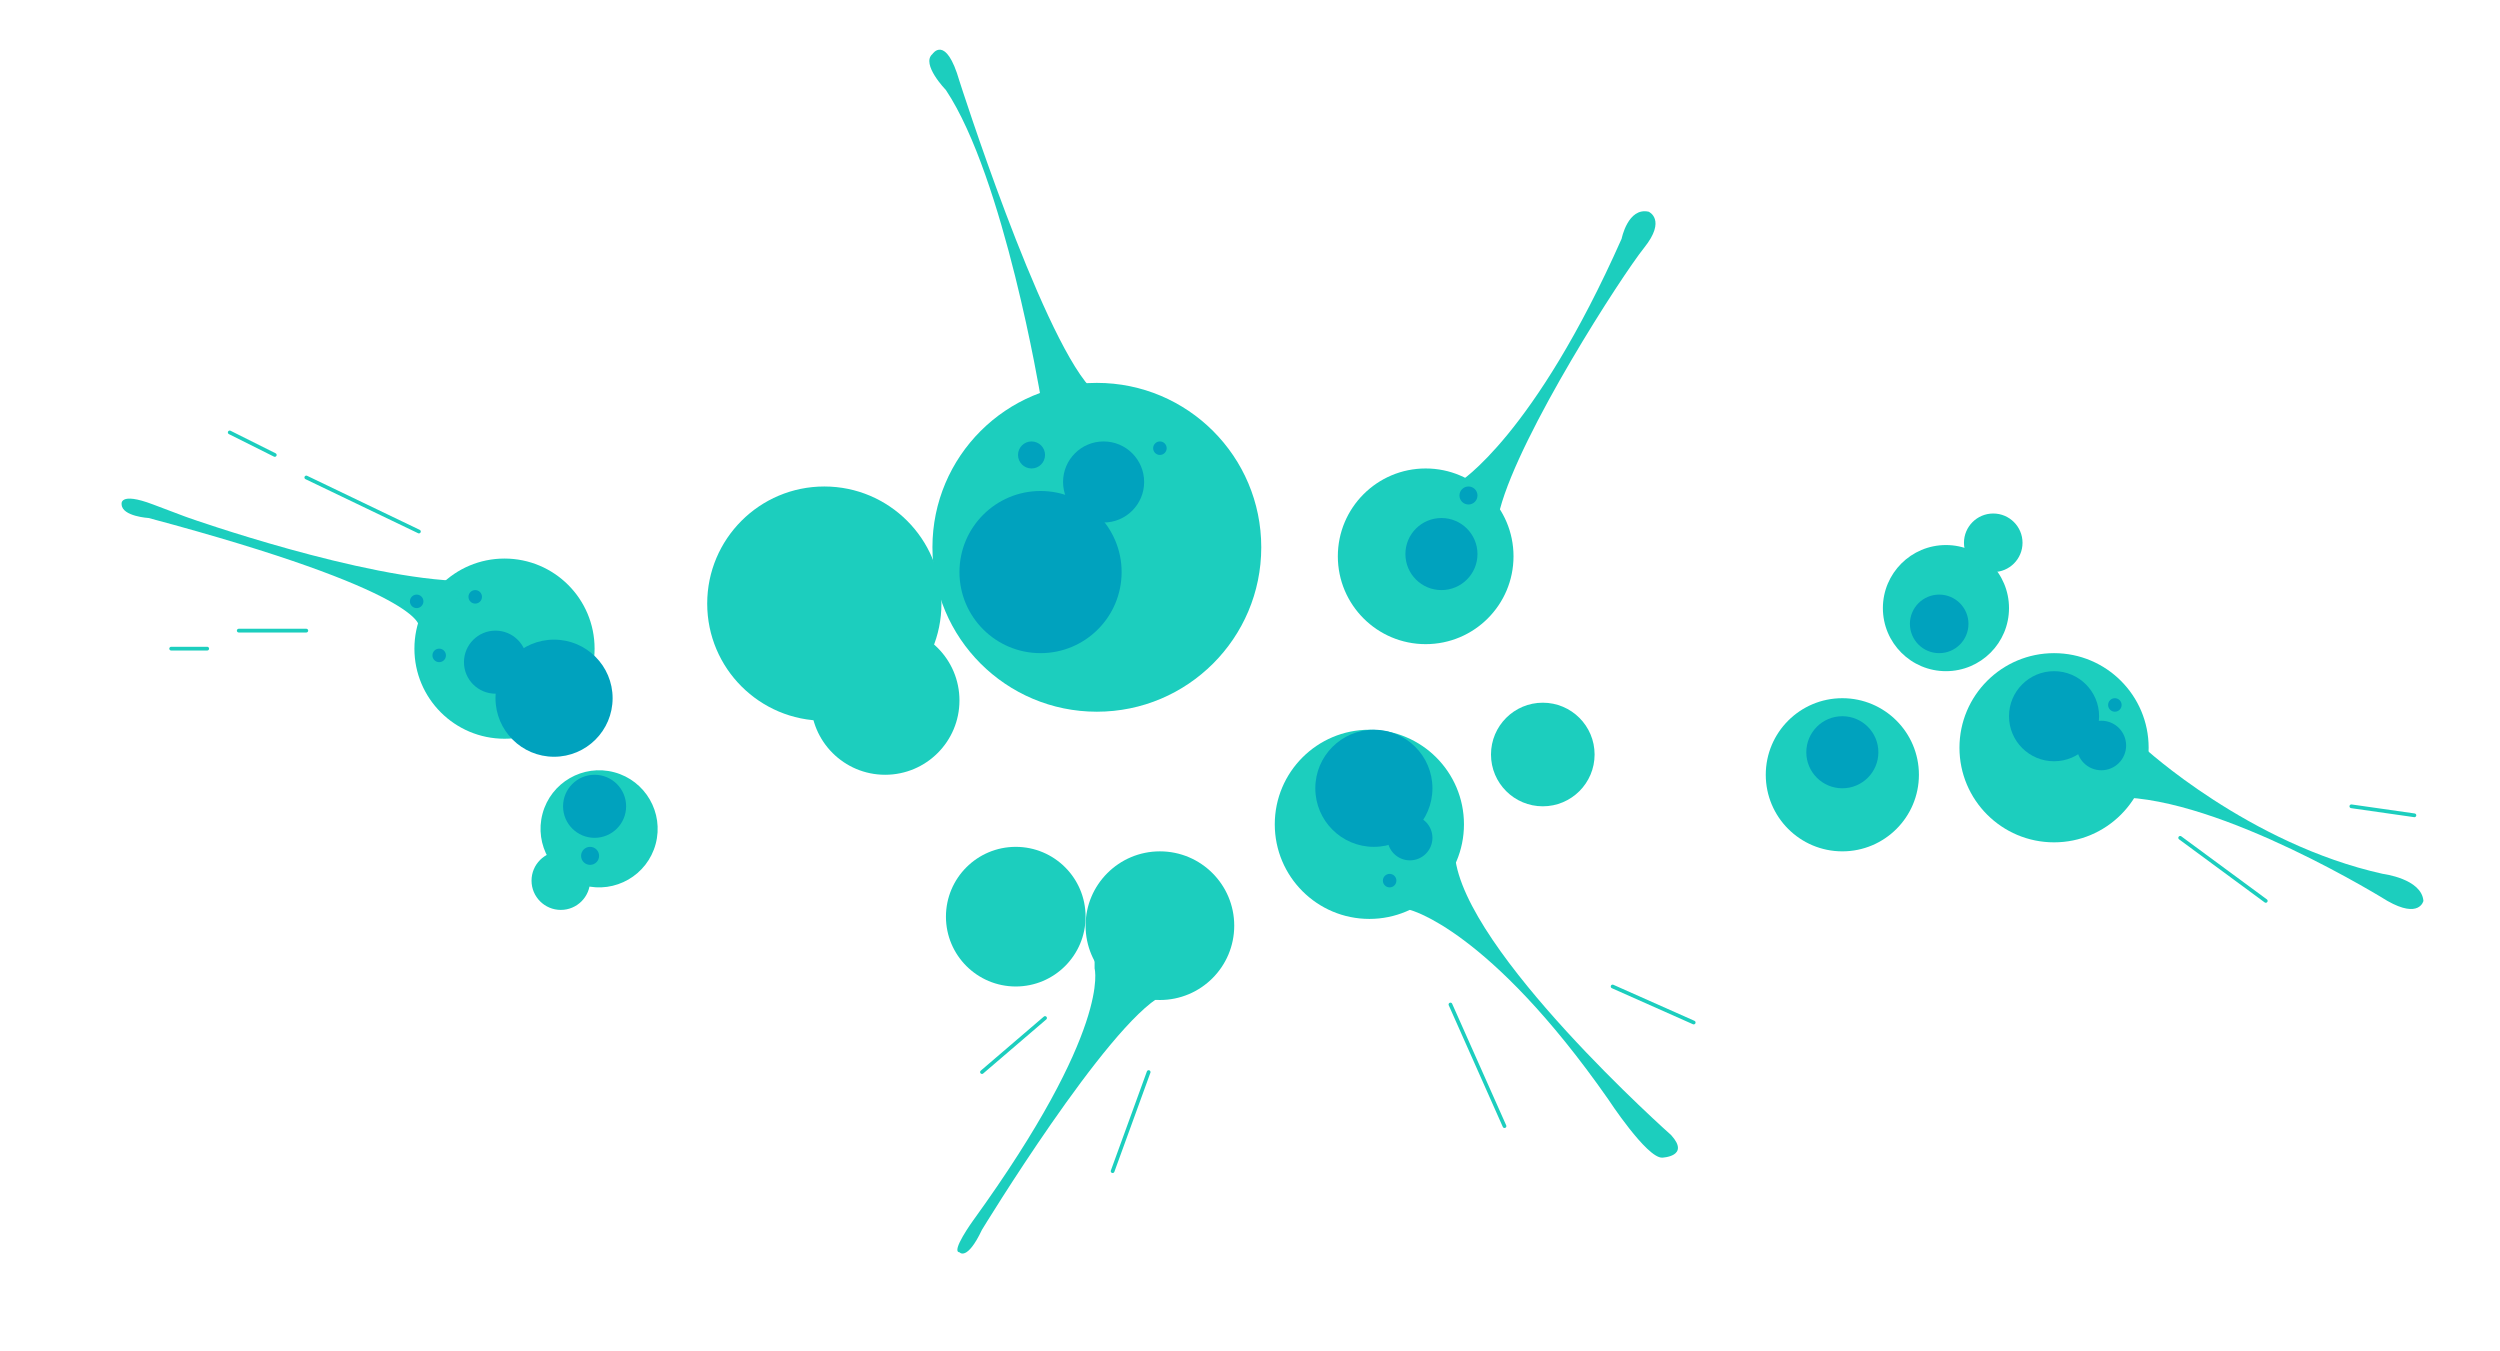 <?xml version="1.0" encoding="UTF-8" standalone="no"?><!DOCTYPE svg PUBLIC "-//W3C//DTD SVG 1.1//EN" "http://www.w3.org/Graphics/SVG/1.1/DTD/svg11.dtd"><svg width="555px" height="300px" viewBox="0 0 555 300" version="1.1" xmlns="http://www.w3.org/2000/svg" xmlns:xlink="http://www.w3.org/1999/xlink" xml:space="preserve" xmlns:serif="http://www.serif.com/" style="fill-rule:evenodd;clip-rule:evenodd;stroke-linecap:round;stroke-linejoin:round;stroke-miterlimit:1.5;"><g><circle cx="243.5" cy="121.5" r="36.5" style="fill:#1ccebe;"/><circle cx="183" cy="134" r="26" style="fill:#1ccebe;"/><circle cx="196.5" cy="155.5" r="16.5" style="fill:#1ccebe;"/><circle cx="112" cy="144" r="20" style="fill:#1ccebe;"/><circle cx="316.5" cy="123.5" r="19.5" style="fill:#1ccebe;"/><circle cx="257.5" cy="205.5" r="16.5" style="fill:#1ccebe;"/><circle cx="304" cy="183" r="21" style="fill:#1ccebe;"/><circle cx="342.5" cy="167.5" r="11.5" style="fill:#1ccebe;"/><circle cx="409" cy="172" r="17" style="fill:#1ccebe;"/><circle cx="456" cy="166" r="21" style="fill:#1ccebe;"/><circle cx="432" cy="135" r="14" style="fill:#1ccebe;"/><circle cx="442.5" cy="120.5" r="6.5" style="fill:#1ccebe;"/><path d="M120.443,180.635c1.857,-6.93 8.991,-11.049 15.922,-9.192c6.93,1.857 11.049,8.991 9.192,15.922c-1.857,6.93 -8.991,11.049 -15.922,9.192c-6.93,-1.857 -11.049,-8.991 -9.192,-15.922Z" style="fill:#1ccebe;"/><circle cx="124.5" cy="195.5" r="6.5" style="fill:#1ccebe;"/><circle cx="225.5" cy="203.5" r="15.5" style="fill:#1ccebe;"/><path d="M33,144l12,-1l7,-1l14,-1" style="fill:none;"/><path d="M51,96l10,5" style="fill:none;stroke:#1ccebe;stroke-width:0.83px;"/><path d="M68,106l25,12" style="fill:none;stroke:#1ccebe;stroke-width:0.83px;"/><path d="M38,144l8,0" style="fill:none;stroke:#1ccebe;stroke-width:0.83px;"/><path d="M53,140l15,0" style="fill:none;stroke:#1ccebe;stroke-width:0.83px;"/><path d="M484,186l19,14" style="fill:none;stroke:#1ccebe;stroke-width:0.83px;"/><path d="M522,179l14,2" style="fill:none;stroke:#1ccebe;stroke-width:0.83px;"/><path d="M255,238l-8,22" style="fill:none;stroke:#1ccebe;stroke-width:0.83px;"/><path d="M232,226l-14,12" style="fill:none;stroke:#1ccebe;stroke-width:0.83px;"/><path d="M358,219l18,8" style="fill:none;stroke:#1ccebe;stroke-width:0.83px;"/><path d="M322,223l12,27" style="fill:none;stroke:#1ccebe;stroke-width:0.83px;"/><path d="M231,88c0,0 -8.055,-48.539 -21,-68c0,0 -5.605,-5.776 -3,-8c0,0 2.954,-4.538 6,6c0,0 17.707,55.485 29,68c0,0 -8.511,4.278 -11,2Z" style="fill:#1ccebe;"/><path d="M324,107c0,0 16.568,-10.192 36,-54c0,0 1.389,-7.031 6,-6c0,0 4.019,1.74 -1,8c-5.019,6.26 -27.482,41.095 -32,58c-4.518,16.905 -4.434,16.905 -4.434,16.905l-4.566,-22.905Z" style="fill:#1ccebe;"/><path d="M476,166c0,0 23.263,21.422 53,28c0,0 8.604,1.068 9,6c0,0 -0.873,4.048 -8,0c0,0 -36.913,-23.03 -60,-23l6,-11Z" style="fill:#1ccebe;"/><path d="M313,202c0,0 17.537,4.173 44,42c0,0 8.557,13.101 12,13c0,0 6.304,-0.242 2,-5c0,0 -46.02,-40.845 -48,-62c0,0 -15.798,8.872 -10,12Z" style="fill:#1ccebe;"/><path d="M243,215c0,0 3.907,13.269 -27,56c0,0 -4.995,6.907 -3,7c0,0 1.649,2.089 5,-5c0,0 27.709,-45.489 40,-52l-9,-8l-6,-1l0,3Z" style="fill:#1ccebe;"/><path d="M93,139c0,0 1.206,-7.643 -60,-24c0,0 -5.87,-0.349 -6,-3c0,0 -0.721,-2.939 7,0c7.721,2.939 8,3 8,3c0,0 38.667,13.653 61,14l-4,10l-6,0Z" style="fill:#1ccebe;"/></g><g><circle cx="231" cy="127" r="18" style="fill:#00a2be;"/><circle cx="245" cy="107" r="9" style="fill:#00a2be;"/><circle cx="229" cy="101" r="3" style="fill:#00a2be;"/><circle cx="257.5" cy="99.5" r="1.5" style="fill:#00a2be;"/><circle cx="320" cy="123" r="8" style="fill:#00a2be;"/><circle cx="326" cy="110" r="2" style="fill:#00a2be;"/><circle cx="305" cy="175" r="13" style="fill:#00a2be;"/><circle cx="313" cy="186" r="5" style="fill:#00a2be;"/><circle cx="308.5" cy="195.5" r="1.5" style="fill:#00a2be;"/><circle cx="409" cy="167" r="8" style="fill:#00a2be;"/><circle cx="430.5" cy="138.5" r="6.5" style="fill:#00a2be;"/><circle cx="456" cy="159" r="10" style="fill:#00a2be;"/><circle cx="466.5" cy="165.5" r="5.5" style="fill:#00a2be;"/><circle cx="469.5" cy="156.5" r="1.5" style="fill:#00a2be;"/><circle cx="123" cy="155" r="13" style="fill:#00a2be;"/><circle cx="110" cy="147" r="7" style="fill:#00a2be;"/><circle cx="97.5" cy="145.5" r="1.5" style="fill:#00a2be;"/><circle cx="92.5" cy="133.5" r="1.5" style="fill:#00a2be;"/><circle cx="105.5" cy="132.5" r="1.5" style="fill:#00a2be;"/><circle cx="132" cy="179" r="7" style="fill:#00a2be;"/><circle cx="131" cy="190" r="2" style="fill:#00a2be;"/></g></svg>